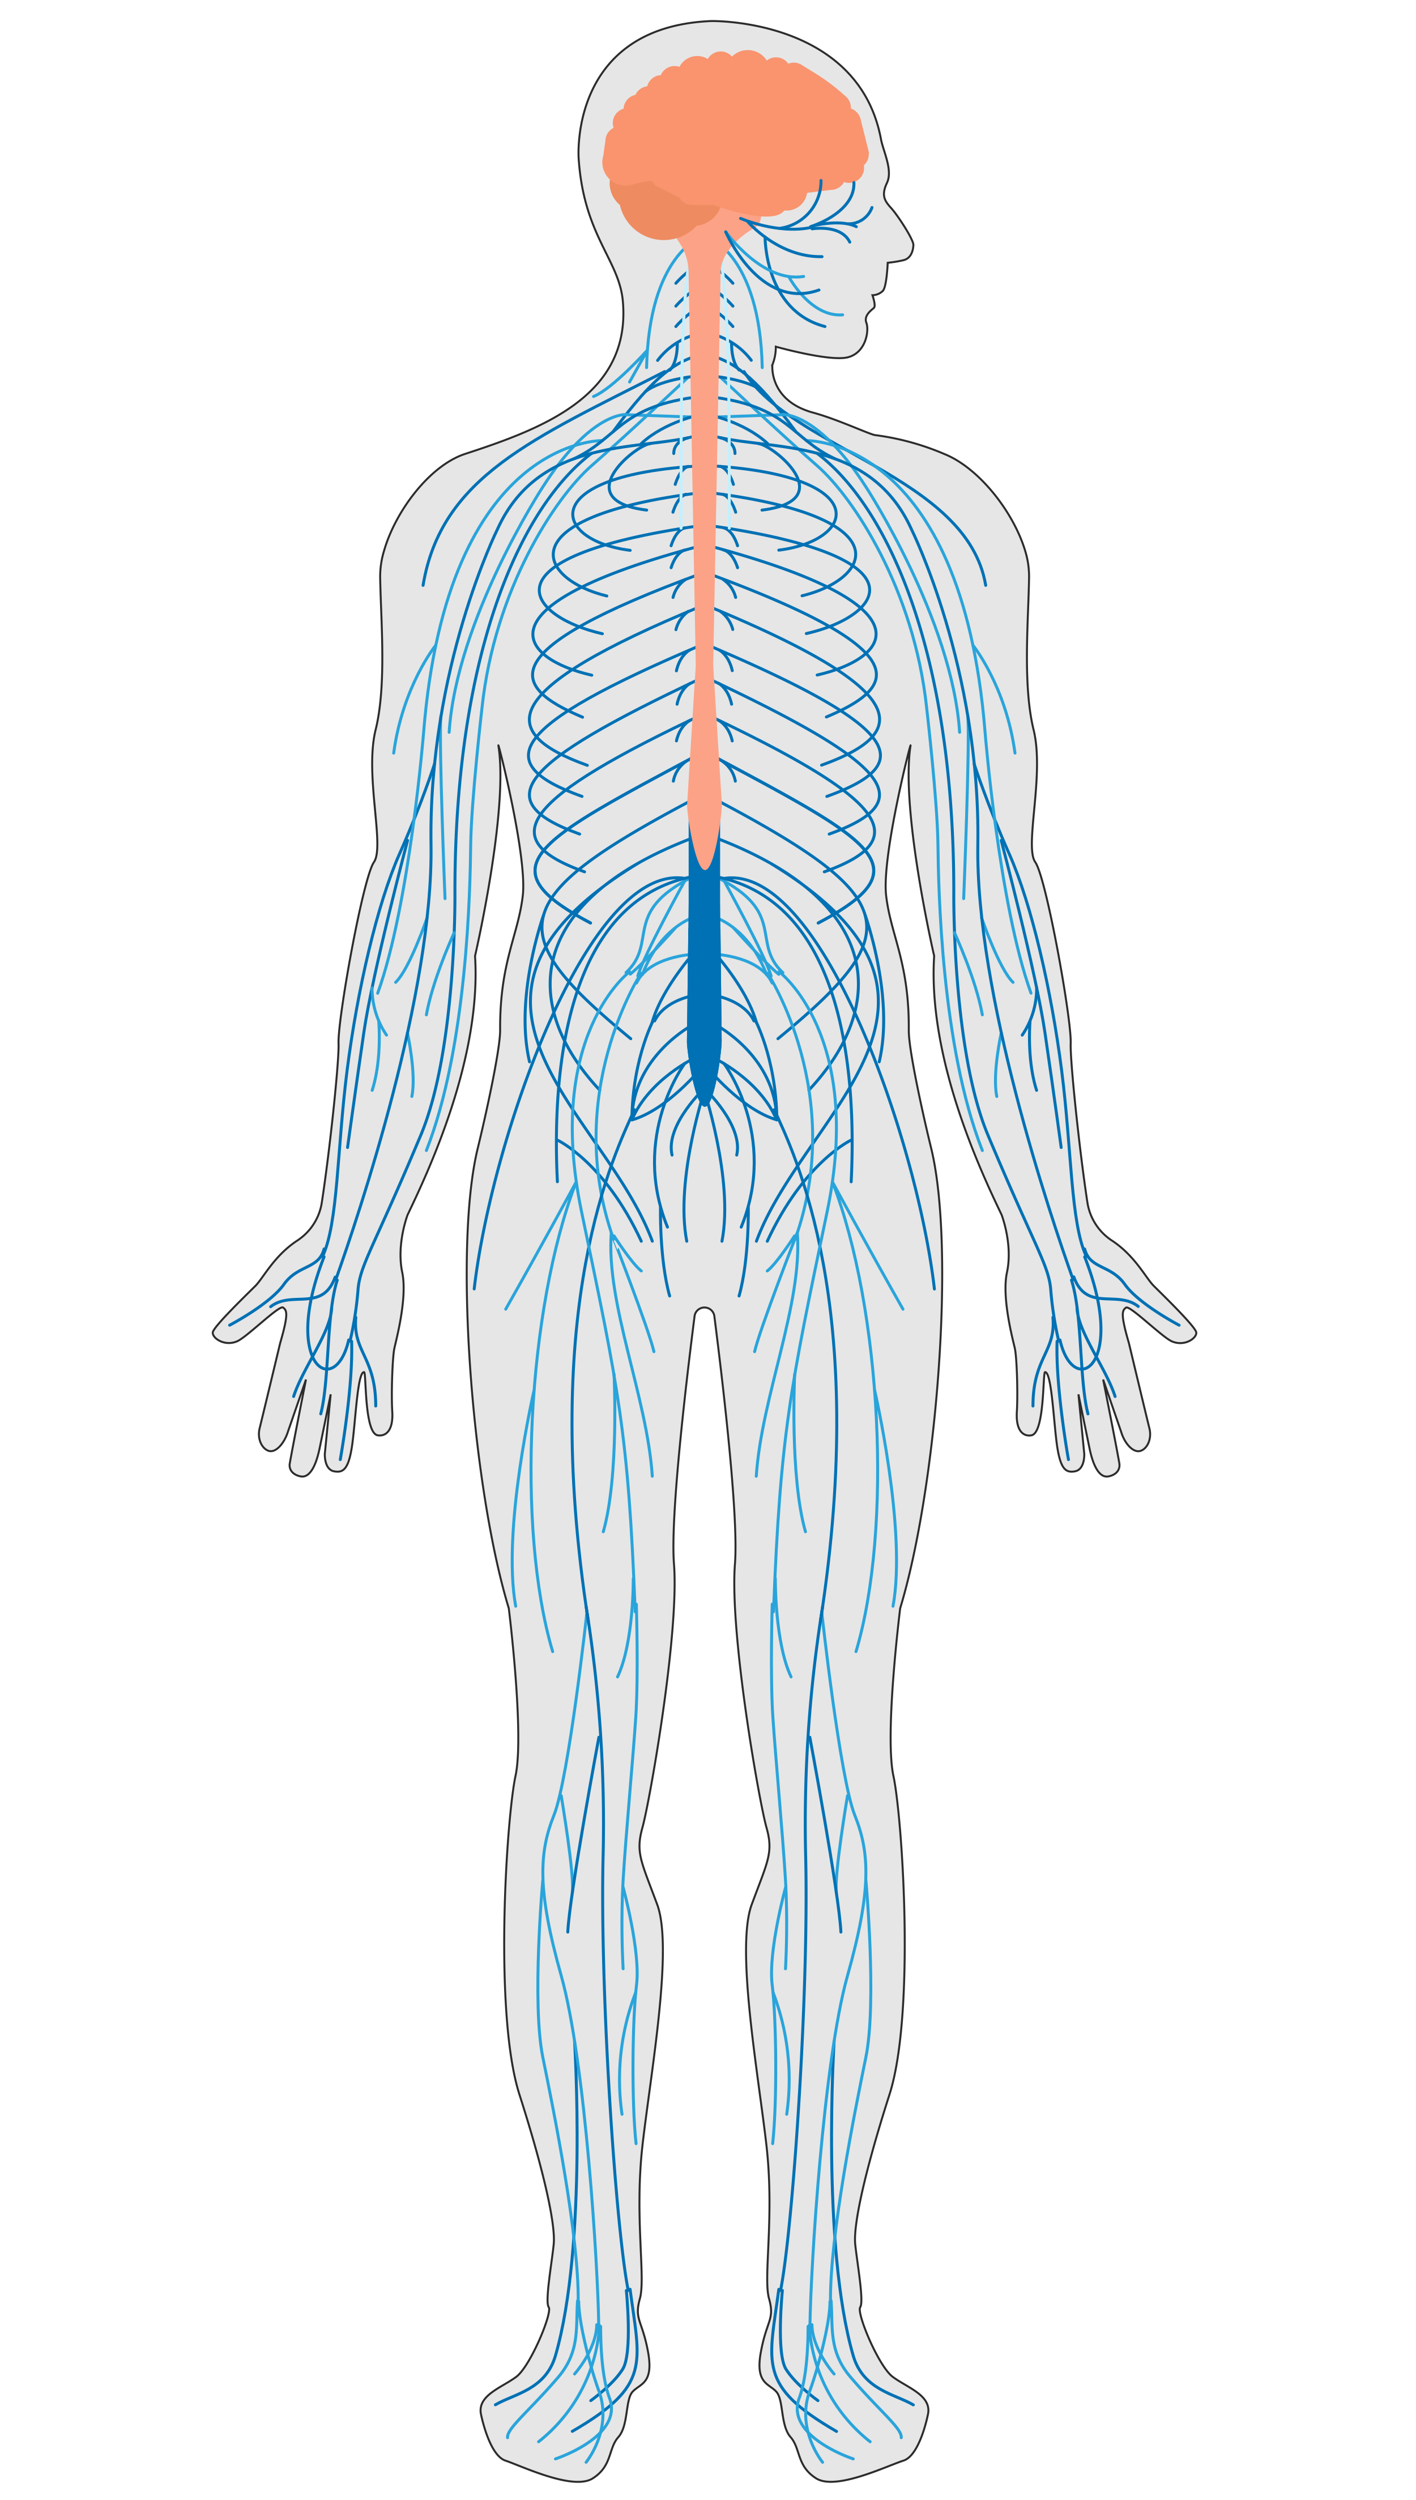 <svg xmlns="http://www.w3.org/2000/svg" width="360" height="635.45" viewBox="0 0 360 635.45"><title>Nervous system</title><path d="M180.83,5.35c-36.34,1.5-33.71,35-33.71,35C148.44,60,157.42,66,158.35,76.57c2.12,24-20.49,32.41-40.19,38.84-9,3-17.65,14.59-20.51,24.56h0a22.42,22.42,0,0,0-1,6.6c.14,10.67,1.7,27.4-1.15,38.92s2.39,29.6-.43,33.65-9.24,40-9,46.05c.19,4.4-2.23,27.32-4.24,40.37A14.08,14.08,0,0,1,76.07,315a5.33,5.33,0,0,1-.46.32c-5.93,3.87-8.64,9.5-10.69,11.55S54.21,337.25,54.09,338.7s3,3.61,6.18,2.25c2.51-1.06,10.73-9.31,11.7-8.58s1.43,1.56-.75,9.06c0,0-4.69,19.56-5.21,21.61-.62,2.48.39,5,2.17,5.71s4-1.64,5-4.77l4.61-13.32s-3.47,17.47-4.13,21.39c-.22,1.42.65,2.83,2.81,3.24,1.86.34,3.65-1.66,4.8-7.21s2.8-13.66,2.8-13.66l-1.49,15.13s-.2,4,2.39,4.45c2.28.41,3.62-.52,4.51-6.33s1.37-19,3.08-18.89c.6,0,0,15.49,3.47,16.06,1.77.29,4-.83,3.7-6-.29-4.76.05-13.85.53-16.1s3.36-12.84,2-19.33.84-13.2,1.37-14.63c5.22-10.89,18.81-39.7,17.14-65.78,0,0,8.59-37,5.94-53.45-.3-1.89,7.37,27.95,6.2,38.1s-5.9,17-5.76,34.28c0,5.06-3.74,22-5.69,29.94-6.25,25.57-1.37,86.47,7.89,116.94,0,0,4,31.93,1.71,42.6s-5.57,60.46,1,81,9.18,33.32,8.71,38.05-2.26,14.61-1.27,16-4.63,15-8.26,17.71-9.74,4.61-9,9.29c0,0,2,10.57,6.26,12s17.19,7.68,22.19,4.52,3.91-7.57,6.52-10.5,1.72-9.41,3.6-11.51,5.45-2,3.94-10.17-3.56-8.13-2.06-13.55-1.42-20.78.66-39,7.85-50.06,3.73-61.16-5.53-13.17-3.73-19.62,9.36-49.1,8-66.92c-.9-11.58,2.65-42.71,5.25-63.11a2.54,2.54,0,0,1,5,0c2.6,20.4,6.15,51.53,5.25,63.11-1.37,17.82,6.18,60.48,8,66.92s.38,8.51-3.73,19.62,1.64,42.92,3.73,61.16-.85,33.6.66,39-.55,5.42-2.06,13.55,2.06,8.05,3.94,10.17,1,8.57,3.6,11.51,1.51,7.35,6.52,10.5,17.9-3.15,22.19-4.52,6.27-12,6.27-12c.75-4.68-5.35-6.56-9-9.29s-9.26-16.27-8.27-17.71-.79-11.32-1.27-16,2.13-17.49,8.71-38.05,3.29-70.36,1-81,1.72-42.6,1.72-42.6c9.25-30.47,14.13-91.37,7.88-116.94-1.95-7.94-5.73-24.88-5.69-29.94.14-17.33-4.59-24.14-5.76-34.28s6.5-40,6.2-38.1C228.91,206,237.5,243,237.5,243c-1.67,26.08,11.92,54.89,17.14,65.78.53,1.43,2.76,8.15,1.37,14.63s1.5,17.09,2,19.33.8,11.34.51,16.1c-.31,5.22,1.93,6.34,3.7,6,3.42-.57,2.87-16,3.47-16.06,1.71-.07,2.2,13.08,3.08,18.89s2.23,6.74,4.51,6.33c2.59-.47,2.38-4.45,2.38-4.45l-1.48-15.13s1.66,8.11,2.8,13.66,2.93,7.55,4.8,7.21c2.17-.41,3-1.82,2.81-3.24-.65-3.92-4.13-21.39-4.13-21.39L285.05,364c.94,3.13,3.21,5.44,5,4.77s2.8-3.23,2.17-5.71c-.52-2.05-5.2-21.61-5.2-21.61-2.19-7.5-1.72-8.33-.76-9.06s9.19,7.52,11.7,8.58c3.21,1.36,6.3-.79,6.18-2.25s-8.79-9.83-10.83-11.88-4.76-7.68-10.69-11.55a5.33,5.33,0,0,1-.46-.32,14.12,14.12,0,0,1-5.71-9.39c-2-13.05-4.42-36-4.24-40.37.26-6-6.17-42-9-46.05s2.4-22.13-.43-33.65-1.29-28.25-1.15-38.92a22.1,22.1,0,0,0-1-6.6c-2.95-9.8-11.67-21-20.48-24.56a66.22,66.22,0,0,0-17.65-4.83c-1.36-.15-9.46-4-15.84-5.73-11.27-3.11-10.29-12.13-10.29-12.13a12,12,0,0,0,.87-4.62S211,92,215.59,90.81,221,84,220.27,82.07s1.36-3.27,1.92-3.82-.38-3.21-.38-3.21a3.9,3.9,0,0,0,2.65-1.11c1-1.1,1.23-7.14,1.23-7.14a28.6,28.6,0,0,0,4.07-.67c1.9-.49,2.4-2.46,2.46-3.83s-3.94-7.5-5.61-9.35-2.64-3.21-1.1-6.47-1-8.1-1.54-11.14C218.18,4.55,180.83,5.35,180.83,5.35Z" fill="#e6e6e6"/><path d="M174.1,223.89s-10.41,18.86-11.94,24.17m-3-.84c8.25-7.72-1.14-15.33,17-24.38m0,10.41s-8.34,2.57-12.85,14.48m8.61-12.11s-8.28,9.26-11.69,12m23.88-23.69s10.41,18.86,11.94,24.17m3-.84c-8.24-7.72,1.15-15.33-17-24.38m0,10.41s8.35,2.57,12.86,14.48m-8.6-12.11s8.27,9.26,11.68,12" fill="none" stroke="#29a4db" stroke-linecap="round" stroke-linejoin="round" stroke-width="0.75"/><path d="M146.07,518.77s3.29,52-4.85,80c-2.54,8.74-10.55,9.72-15.27,12.5m34.24-29.37c2.5,18.89,5.47,24.44-14.69,36.12" fill="none" stroke="#0071b5" stroke-linecap="round" stroke-linejoin="round" stroke-width="0.75"/><path d="M159.24,582.21s1.62,15.94-.92,20-8.12,8-8.12,8" fill="none" stroke="#0071b5" stroke-linecap="round" stroke-linejoin="round" stroke-width="0.75"/><path d="M149.23,409.73s-4.62,42.23-8.39,51.66-4.34,18.87,1.84,40.8,9.37,74.54,9.54,88.93" fill="none" stroke="#29a4db" stroke-linecap="round" stroke-linejoin="round" stroke-width="0.75"/><path d="M142.68,456.44s3.44,20.25,2.82,24.72" fill="none" stroke="#29a4db" stroke-linecap="round" stroke-linejoin="round" stroke-width="0.75"/><path d="M174.1,270.31s-13.86,18.42-4.4,41.61m-1.78-5.29s-.32,13.36,2.33,22.79" fill="none" stroke="#0071b5" stroke-linecap="round" stroke-linejoin="round" stroke-width="0.75"/><path d="M178.19,90.17c-6,1.59-11.44,4.68-22.37,19.62" fill="none" stroke="#0071b5" stroke-linecap="round" stroke-linejoin="round" stroke-width="0.75"/><path d="M175.87,106l-16.72-.59" fill="none" stroke="#29a4db" stroke-linecap="round" stroke-linejoin="round" stroke-width="0.75"/><path d="M103.62,213.62s-8.9,33.52-11.13,48.9-4.13,29.16-4.13,29.16" fill="none" stroke="#0071b5" stroke-linecap="round" stroke-linejoin="round" stroke-width="0.75"/><path d="M108.58,233.3s-4.42,13-8,16.4m3,12.82s2.31,10.41,1.13,16.19m8.43-50.3s-1.59-39.35-1.06-46.37" fill="none" stroke="#29a4db" stroke-linecap="round" stroke-linejoin="round" stroke-width="0.75"/><path d="M110.48,194.16s-3.25,10.14-8.91,22.88-10.74,34.67-13.33,55.07S86,310.79,82,319.4" fill="none" stroke="#0071b5" stroke-linecap="round" stroke-linejoin="round" stroke-width="0.75"/><path d="M175,95.85s-15.26,14.39-24.58,22.51-24.69,31.51-27.88,61.58c0,0-2.73,23.53-2.87,34.68s-.84,51.3-11.27,77.83" fill="none" stroke="#29a4db" stroke-linecap="round" stroke-linejoin="round" stroke-width="0.75"/><path d="M153.13,112S113.72,111,107.7,186.14c0,0-3.54,43.87-11.68,66.33" fill="none" stroke="#29a4db" stroke-linecap="round" stroke-linejoin="round" stroke-width="0.75"/><path d="M150.43,115.22c-17.39,13.07-34.77,49.16-34.77,111.43,0,0,.48,40-8.66,61.85-12.15,29-15.57,33.14-16,39.63a87.84,87.84,0,0,1-2,12.74" fill="none" stroke="#0071b5" stroke-linecap="round" stroke-linejoin="round" stroke-width="0.75"/><path d="M159.15,105.38s-8.91-.79-21.2,18.48c0,0-21.88,33.5-23.76,62.28" fill="none" stroke="#29a4db" stroke-linecap="round" stroke-linejoin="round" stroke-width="0.75"/><path d="M178.19,60.28s-13.17,4.5-13.8,33.16m-13.49,7.34c4.95-2,13.71-11.79,13.71-11.79l-4.55,8.11" fill="none" stroke="#29a4db" stroke-linecap="round" stroke-linejoin="round" stroke-width="0.75"/><path d="M178.19,66.91A24.36,24.36,0,0,0,171.83,72m6.36.68a24.5,24.5,0,0,0-6.36,5.13m6.36,0A24.5,24.5,0,0,0,171.83,83m6.36,1.71a18.27,18.27,0,0,0-11,6.9m5-4.52s.22,4.78-1.9,7" fill="none" stroke="#0071b5" stroke-linecap="round" stroke-linejoin="round" stroke-width="0.75"/><path d="M178.19,95.48s-9.85.68-14.13,4.09m14.13,1.21c-20.7,2.39-20.88,10.54-32.3,15.84m32.3-11.24s-9.11,1.77-15.12,7.34" fill="none" stroke="#0071b5" stroke-linecap="round" stroke-linejoin="round" stroke-width="0.75"/><path d="M178.19,110.42c-13.8,4.52-40.68-.35-51.74,24.15,0,0-17.57,35.29-16.87,80.11.6,37.86-18.33,94.08-24.22,110.61" fill="none" stroke="#0071b5" stroke-linecap="round" stroke-linejoin="round" stroke-width="0.75"/><path d="M169,94.45c-33.22,17-56.83,26.63-61.44,54.34" fill="none" stroke="#0071b5" stroke-linecap="round" stroke-linejoin="round" stroke-width="0.75"/><path d="M115.47,237.09s-5.42,11.67-7.06,20.87m-13.82-6.85a21.33,21.33,0,0,0,3.68,12m-2-3.68s.93,9.7-1.65,17.72" fill="none" stroke="#29a4db" stroke-linecap="round" stroke-linejoin="round" stroke-width="0.75"/><path d="M175,111.27s-3.71.79-3.71,4m-6-2.5c-4,.5-20.78,14.42-.88,16.89m13.8-11.25c-42.19,2.32-37.94,19-18,21.48m18-14.67c-49.87,6.14-41.38,22.08-23.93,26.27m23.93-17.9c-57.54,8.1-43.33,23.41-25.06,27.5m25.06-22.37c-58.33,15.47-45.61,28.86-27.76,32.91m27.76-25.82c-52.9,19.45-48.79,28.64-30.1,36.49m30.1-28.19c-51.15,21.11-52.43,32-28.89,40.43M178.19,164c-48.67,20.68-53.76,30-30.22,38.44m30.22-30c-46.08,21.71-54.36,31.1-30.82,39.57m32.07-30.82c-46.09,21.71-54.37,32-30.82,40.42m29.57-30.16c-41.36,22.17-55.4,28.77-28.06,43.14" fill="none" stroke="#0071b5" stroke-linecap="round" stroke-linejoin="round" stroke-width="0.75"/><path d="M110.79,164s-8.4,10.35-10.7,27.43" fill="none" stroke="#29a4db" stroke-linecap="round" stroke-linejoin="round" stroke-width="0.75"/><path d="M58.38,336.85s10.26-5.36,13.8-10.38,8.87-3.83,10.21-9m0,2c-10.92,27.72,2.82,36.27,6.26,21.14m-2.14,30.4s3.3-18.34,2.88-30.07m1.07-6.08c-.77,8.85,5.06,10.08,5.06,22.53m-9.78-32c-2.84,8.89-1.93,25.25-4.19,34m2.78-27.24c0,6.19-7.31,15.45-9.68,22.82m10.56-30.34c-3.25,9-11,3.28-16.4,7.52M175,118.56s-2,.32-3.33,4.56m2.75,2.53s-2,.31-3.33,4.55m3,4s-2.1.27-3.47,4.52m3.65,1.06s-2.28.28-3.65,4.53m3.65,3a7.75,7.75,0,0,0-3.16,4.55m3.89,3.54a8.27,8.27,0,0,0-3.15,4.65m3.4,5.25s-2.4,1.28-3.28,5.22m3.44,3.24S173,175,172.14,179m3.28,4.13s-2.56,1.25-3.44,5.2m2.89,4.93a7.8,7.8,0,0,0-3.68,5.3m7-7.07c-41.36,22.17-55.4,28.77-28.06,43.14m26-31.36c-47.65,25.18-48.47,33.86-15.77,60.76m-21.88-32.26s-7.85,21.16-3.85,38.13M176.1,213c-42.06,16-44,42.35-23.63,64.1m10.07-57.86c-57.93,35-8.85,63.34,3.3,96.25m10.26-92.67c-33.26,6.46-35.66,52.21-34.39,77.56m32.39-77.1c-24.65-4-49.19,66.5-53.54,104.35m55.54-85.06s-8,9-10.32,17.4" fill="none" stroke="#0071b5" stroke-linecap="round" stroke-linejoin="round" stroke-width="0.75"/><path d="M161.83,249.88c3.19-6.78,14.27-7.29,14.27-7.29" fill="none" stroke="#29a4db" stroke-linecap="round" stroke-linejoin="round" stroke-width="0.75"/><path d="M176.1,253.12s-7.11,1.17-9.67,6.39M141.71,289.8s12,5.54,21.33,25.71" fill="none" stroke="#0071b5" stroke-linecap="round" stroke-linejoin="round" stroke-width="0.75"/><path d="M163,247.36s-20.16,30.72-7,67.65" fill="none" stroke="#29a4db" stroke-linecap="round" stroke-linejoin="round" stroke-width="0.75"/><path d="M156.11,314.15s4.54,7.08,6.93,8.91m-7.63-9.73c-1.37,18.22,9.08,41.57,10.43,61.91m-10.43-61.91S165,338,166.25,343.58" fill="none" stroke="#29a4db" stroke-linecap="round" stroke-linejoin="round" stroke-width="0.75"/><path d="M166.57,258.4s-5.75,10.08-5.93,26.27m15.46-24.15s-14.18,7.39-15.38,22.39c-.05.57-.07,1.16-.08,1.76m0,0c4.41-10.35,16-15.75,16-15.75m1.59,2.61s-8.58,10.57-17.55,13.14" fill="none" stroke="#0071b5" stroke-linecap="round" stroke-linejoin="round" stroke-width="0.75"/><path d="M161.29,282.07c-4.93,10.95-24.22,49.67-11.72,130" fill="none" stroke="#0071b5" stroke-linecap="round" stroke-linejoin="round" stroke-width="0.75"/><path d="M170.86,293.61c-1.81-7.77,8.51-17.26,8.51-17.26m0,0s-7.84,23.36-4.77,39.16" fill="none" stroke="#0071b5" stroke-linecap="round" stroke-linejoin="round" stroke-width="0.75"/><path d="M160.08,247s-21.6,16.07-12.23,61,11.9,56.19,13.64,101.71" fill="none" stroke="#29a4db" stroke-linecap="round" stroke-linejoin="round" stroke-width="0.75"/><path d="M146.51,300.4s-8.92,16.46-17.94,32.38m17.94-32.38c-12.51,32.37-15.29,88.29-6,119.42m-4.67-66.7s-8.3,35.71-4.73,55.16m25-59s1.32,25.92-2.73,40.07" fill="none" stroke="#29a4db" stroke-linecap="round" stroke-linejoin="round" stroke-width="0.75"/><path d="M149,408.28a346.3,346.3,0,0,1,4.34,63.2c-.87,34.49,3.22,95,6.38,110.73" fill="none" stroke="#0071b5" stroke-linecap="round" stroke-linejoin="round" stroke-width="0.75"/><path d="M138,477.91s-2.83,31.12,0,45,9.19,45.29,9,62.27" fill="none" stroke="#29a4db" stroke-linecap="round" stroke-linejoin="round" stroke-width="0.75"/><path d="M152.26,441.58s-7.46,39.86-7.91,49.53" fill="none" stroke="#0071b5" stroke-linecap="round" stroke-linejoin="round" stroke-width="0.75"/><path d="M161,401.25s.16,16.27-4,25m4.78-18.48s.56,18.07-.14,28.69-2.54,30-3.22,41.46c-.14,2.44-.23,4.87-.27,7.19-.15,8.48.27,15.33.27,15.33" fill="none" stroke="#29a4db" stroke-linecap="round" stroke-linejoin="round" stroke-width="0.75"/><path d="M158.44,479.79s4.45,16.27,3.39,24.76-1.29,29.72-.12,40.34" fill="none" stroke="#29a4db" stroke-linecap="round" stroke-linejoin="round" stroke-width="0.75"/><path d="M161.63,506.42a61.68,61.68,0,0,0-3.49,31m-11,47.62c0,5.84,3.25,17.67,5.1,22.67,3.63,9.8-3.23,18.17-3.23,18.17m-2.17-41.08c-.5,6.67.72,12.86-4.95,19.49-7.28,8.52-13.08,13-12.85,15.34" fill="none" stroke="#29a4db" stroke-linecap="round" stroke-linejoin="round" stroke-width="0.75"/><path d="M152.71,591.36c0,5.85.43,13.31,2.25,18.21,3.63,9.79-13.74,15.45-13.74,15.45m11.21-33.9a40.82,40.82,0,0,1-15.5,29.54m14.78-29.74c0,3.58-2.13,8.4-5.63,12.52" fill="none" stroke="#29a4db" stroke-linecap="round" stroke-linejoin="round" stroke-width="0.75"/><path d="M189.16,94.45c12.17,19.74,56.83,26.63,61.44,54.34m-38.53,370s-3.29,52,4.85,80c2.55,8.74,10.56,9.72,15.28,12.5M198,581.92c-2.51,18.89-5.49,24.44,14.68,36.12" fill="none" stroke="#0071b5" stroke-linecap="round" stroke-linejoin="round" stroke-width="0.75"/><path d="M198.91,582.21s-1.62,15.94.91,20,8.13,8,8.13,8" fill="none" stroke="#0071b5" stroke-linecap="round" stroke-linejoin="round" stroke-width="0.75"/><path d="M208.91,409.73s4.62,42.23,8.4,51.66,4.34,18.87-1.84,40.8-9.37,74.54-9.55,88.93" fill="none" stroke="#29a4db" stroke-linecap="round" stroke-linejoin="round" stroke-width="0.75"/><path d="M215.47,456.44s-3.44,20.25-2.83,24.72" fill="none" stroke="#29a4db" stroke-linecap="round" stroke-linejoin="round" stroke-width="0.75"/><path d="M184.05,270.31s13.86,18.42,4.39,41.61m1.8-5.29s.31,13.36-2.34,22.79" fill="none" stroke="#0071b5" stroke-linecap="round" stroke-linejoin="round" stroke-width="0.75"/><path d="M180,90.17c6,1.59,11.44,4.68,22.38,19.62" fill="none" stroke="#0071b5" stroke-linecap="round" stroke-linejoin="round" stroke-width="0.75"/><path d="M182.27,106l16.72-.59" fill="none" stroke="#29a4db" stroke-linecap="round" stroke-linejoin="round" stroke-width="0.75"/><path d="M254.54,213.62s8.88,33.52,11.13,48.9,4.12,29.16,4.12,29.16" fill="none" stroke="#0071b5" stroke-linecap="round" stroke-linejoin="round" stroke-width="0.75"/><path d="M249.56,233.3s4.43,13,8,16.4m-3,12.82s-2.33,10.41-1.14,16.19M245,228.41s1.6-39.35,1.06-46.37" fill="none" stroke="#29a4db" stroke-linecap="round" stroke-linejoin="round" stroke-width="0.75"/><path d="M247.66,194.16s3.26,10.14,8.92,22.88,10.73,34.67,13.33,55.07,2.26,38.68,6.28,47.29" fill="none" stroke="#0071b5" stroke-linecap="round" stroke-linejoin="round" stroke-width="0.75"/><path d="M183.14,95.85s15.27,14.39,24.58,22.51,24.68,31.51,27.87,61.58c0,0,2.74,23.53,2.87,34.68s.84,51.3,11.29,77.83" fill="none" stroke="#29a4db" stroke-linecap="round" stroke-linejoin="round" stroke-width="0.75"/><path d="M205,112s39.43-1.07,45.44,74.12c0,0,3.54,43.87,11.68,66.33" fill="none" stroke="#29a4db" stroke-linecap="round" stroke-linejoin="round" stroke-width="0.75"/><path d="M207.72,115.22c17.38,13.07,34.77,49.16,34.77,111.43,0,0-.47,40,8.67,61.85,12.15,29,15.56,33.14,16,39.63a88.66,88.66,0,0,0,2,12.74" fill="none" stroke="#0071b5" stroke-linecap="round" stroke-linejoin="round" stroke-width="0.75"/><path d="M199,105.38s8.91-.79,21.21,18.48c0,0,21.87,33.5,23.76,62.28" fill="none" stroke="#29a4db" stroke-linecap="round" stroke-linejoin="round" stroke-width="0.75"/><path d="M180,60.28s13.18,4.5,13.79,33.16" fill="none" stroke="#29a4db" stroke-linecap="round" stroke-linejoin="round" stroke-width="0.75"/><path d="M180,66.91A24.68,24.68,0,0,1,186.33,72m-6.37.68a24.82,24.82,0,0,1,6.37,5.13m-6.37,0A24.82,24.82,0,0,1,186.33,83M180,84.68a18.23,18.23,0,0,1,11,6.9m-5-4.52s-.21,4.78,1.91,7" fill="none" stroke="#0071b5" stroke-linecap="round" stroke-linejoin="round" stroke-width="0.75"/><path d="M180,95.48s9.85.68,14.14,4.09M180,100.78c20.69,2.39,20.89,10.54,32.29,15.84M180,105.38s9.11,1.77,15.13,7.34" fill="none" stroke="#0071b5" stroke-linecap="round" stroke-linejoin="round" stroke-width="0.75"/><path d="M180,110.42c13.79,4.52,40.69-.35,51.74,24.15,0,0,17.57,35.29,16.86,80.11-.6,37.86,18.34,94.08,24.23,110.61" fill="none" stroke="#0071b5" stroke-linecap="round" stroke-linejoin="round" stroke-width="0.75"/><path d="M242.67,237.09s5.42,11.67,7.08,20.87" fill="none" stroke="#29a4db" stroke-linecap="round" stroke-linejoin="round" stroke-width="0.75"/><path d="M263.56,251.11a21.37,21.37,0,0,1-3.67,12m2-3.68s-.92,9.7,1.65,17.72M183.14,111.27s3.72.79,3.72,4m6-2.5c4,.5,20.77,14.42.87,16.89M180,118.36c42.19,2.32,37.93,19,18,21.48m-18-14.67c49.87,6.14,41.37,22.08,23.92,26.27M180,133.54c57.54,8.1,43.32,23.41,25,27.5m-25-22.37c58.32,15.47,45.61,28.86,27.76,32.91M180,145.76c52.9,19.45,48.78,28.64,30.1,36.49M180,154.06c51.15,21.11,52.43,32,28.88,40.43M180,164c48.67,20.68,53.77,30,30.22,38.44m-30.22-30c46.08,21.71,54.36,31.1,30.82,39.57m-32.07-30.82c46.08,21.71,54.37,32,30.82,40.42M180,191.45c41.36,22.17,55.39,28.77,28.06,43.14" fill="none" stroke="#0071b5" stroke-linecap="round" stroke-linejoin="round" stroke-width="0.75"/><path d="M247.35,164s8.4,10.35,10.7,27.43" fill="none" stroke="#29a4db" stroke-linecap="round" stroke-linejoin="round" stroke-width="0.75"/><path d="M299.77,336.85s-10.26-5.36-13.8-10.38-8.87-3.83-10.21-9m0,2c10.92,27.72-2.81,36.27-6.27,21.14m2.15,30.4s-3.3-18.34-2.89-30.07m-1.06-6.08c.77,8.85-5.07,10.08-5.07,22.53m9.79-32c2.83,8.89,1.93,25.25,4.19,34m-2.79-27.24c0,6.19,7.33,15.45,9.69,22.82M273,324.56c3.24,9,11,3.28,16.39,7.52M183.14,118.56s2,.32,3.32,4.56m-2.74,2.53s1.95.31,3.32,4.55m-3,4s2.11.27,3.48,4.52m-3.65,1.06s2.28.28,3.65,4.53m-3.65,3a7.8,7.8,0,0,1,3.16,4.55m-3.89,3.54A8.31,8.31,0,0,1,186.3,160m-3.41,5.25s2.4,1.28,3.28,5.22m-3.44,3.24S185.13,175,186,179m-3.28,4.13s2.56,1.25,3.44,5.2m-2.89,4.93a7.8,7.8,0,0,1,3.68,5.3m-7-7.07c41.36,22.17,55.39,28.77,28.06,43.14m-26-31.36c47.65,25.18,48.48,33.86,15.77,60.76m21.89-32.26s7.85,21.16,3.86,38.13M182,213c42.08,16,44,42.35,23.65,64.1M195.6,219.26c58,35,8.85,63.34-3.29,96.25M182,222.84c33.27,6.46,35.67,52.21,34.4,77.56m-32.39-77.1c24.65-4,49.2,66.5,53.55,104.35M182,242.59s8.05,9,10.33,17.4" fill="none" stroke="#0071b5" stroke-linecap="round" stroke-linejoin="round" stroke-width="0.75"/><path d="M196.32,249.88c-3.18-6.78-14.28-7.29-14.28-7.29" fill="none" stroke="#29a4db" stroke-linecap="round" stroke-linejoin="round" stroke-width="0.75"/><path d="M182,253.12s7.12,1.17,9.68,6.39m24.72,30.29s-12,5.54-21.33,25.71" fill="none" stroke="#0071b5" stroke-linecap="round" stroke-linejoin="round" stroke-width="0.75"/><path d="M195.15,247.36s20.16,30.72,7,67.65" fill="none" stroke="#29a4db" stroke-linecap="round" stroke-linejoin="round" stroke-width="0.75"/><path d="M202,314.15s-4.54,7.08-6.93,8.91m7.64-9.73c1.36,18.22-9.09,41.57-10.44,61.91m10.44-61.91s-9.61,24.65-10.86,30.25" fill="none" stroke="#29a4db" stroke-linecap="round" stroke-linejoin="round" stroke-width="0.75"/><path d="M191.57,258.4s5.76,10.08,5.94,26.27M182,260.52s14.18,7.39,15.39,22.39c0,.57.08,1.16.08,1.76m0,0c-4.41-10.35-16-15.75-16-15.75M180,271.53s8.57,10.57,17.55,13.14" fill="none" stroke="#0071b5" stroke-linecap="round" stroke-linejoin="round" stroke-width="0.75"/><path d="M196.85,282.07c5,10.95,24.23,49.67,11.74,130" fill="none" stroke="#0071b5" stroke-linecap="round" stroke-linejoin="round" stroke-width="0.75"/><path d="M187.3,293.61c1.79-7.77-8.53-17.26-8.53-17.26m0,0s7.84,23.36,4.78,39.16" fill="none" stroke="#0071b5" stroke-linecap="round" stroke-linejoin="round" stroke-width="0.75"/><path d="M198.07,247s21.6,16.07,12.22,61-11.88,56.19-13.64,101.71" fill="none" stroke="#29a4db" stroke-linecap="round" stroke-linejoin="round" stroke-width="0.75"/><path d="M211.63,300.4s8.92,16.46,17.94,32.38M211.63,300.4c12.51,32.37,15.29,88.29,6,119.42m4.68-66.7s8.3,35.71,4.73,55.16m-25-59s-1.31,25.92,2.74,40.07" fill="none" stroke="#29a4db" stroke-linecap="round" stroke-linejoin="round" stroke-width="0.75"/><path d="M209.16,408.28a346.3,346.3,0,0,0-4.34,63.2c.88,34.49-3.23,95-6.37,110.73" fill="none" stroke="#0071b5" stroke-linecap="round" stroke-linejoin="round" stroke-width="0.75"/><path d="M220.14,477.91s2.83,31.12,0,45-9.19,45.29-9,62.27" fill="none" stroke="#29a4db" stroke-linecap="round" stroke-linejoin="round" stroke-width="0.75"/><path d="M205.89,441.58s7.45,39.86,7.9,49.53" fill="none" stroke="#0071b5" stroke-linecap="round" stroke-linejoin="round" stroke-width="0.75"/><path d="M197.12,401.25s-.15,16.27,4,25m-4.79-18.48s-.55,18.07.16,28.69,2.53,30,3.21,41.46c.15,2.44.22,4.87.27,7.19.15,8.48-.27,15.33-.27,15.33" fill="none" stroke="#29a4db" stroke-linecap="round" stroke-linejoin="round" stroke-width="0.75"/><path d="M199.71,479.79s-4.46,16.27-3.39,24.76,1.29,29.72.12,40.34" fill="none" stroke="#29a4db" stroke-linecap="round" stroke-linejoin="round" stroke-width="0.75"/><path d="M196.53,506.42a61.87,61.87,0,0,1,3.48,31m11,47.62c0,5.84-3.26,17.67-5.12,22.67-3.62,9.8,3.24,18.17,3.24,18.17m2.16-41.08c.51,6.67-.71,12.86,5,19.49,7.27,8.52,13.08,13,12.84,15.34" fill="none" stroke="#29a4db" stroke-linecap="round" stroke-linejoin="round" stroke-width="0.75"/><path d="M205.44,591.36c0,5.85-.43,13.31-2.25,18.21-3.63,9.79,13.73,15.45,13.73,15.45m-11.19-33.9a40.73,40.73,0,0,0,15.49,29.54m-14.79-29.74c0,3.58,2.15,8.4,5.63,12.52" fill="none" stroke="#29a4db" stroke-linecap="round" stroke-linejoin="round" stroke-width="0.75"/><path d="M177.69,59c-4.83,4.83-4.54,43-4.54,75.25M180.86,59c4.84,4.83,4.55,43,4.55,75.25" fill="none" stroke="#c3f0ff" stroke-linecap="round" stroke-linejoin="round" stroke-width="0.75"/><path d="M183.08,229.3l0-21.46h-8l0,21.46-.44,35.38v.17c0,2.47,2.1,16.55,4.58,16.46s4.3-14.35,4.25-16.77Z" fill="#0071b5"/><path d="M192.39,49.83s-5.51-2.18-10-.48a4.45,4.45,0,0,0-3.5-1.46c-2.41.12-10.79,4.45-10.74,6.87l4.63,7A13.61,13.61,0,0,1,175.06,69l1.83,100.16-2.2,35.38v.16c0,2.47,2.1,16.55,4.58,16.46s4.3-14.34,4.25-16.77l-2.2-35.23,1.88-99.74c0-5.25,4.88-9.35,8.64-11.51C195.26,55.93,192.39,49.83,192.39,49.83Z" fill="#fca286"/><path d="M155,46.55a7.21,7.21,0,0,1,8.47-7.12,11.23,11.23,0,0,1,5.29-1.31,11.42,11.42,0,0,1,9.49,5.06,7.24,7.24,0,0,1-1.11,14.19,11.44,11.44,0,0,1-19.54-5.27A7.21,7.21,0,0,1,155,46.55Z" fill="#ee8b60"/><path d="M153.39,39.54l.55-4a2.42,2.42,0,0,1,.06-.47h0a3.78,3.78,0,0,1,2-2.58,3.74,3.74,0,0,1-.2-1.21,3.79,3.79,0,0,1,2.74-3.65,3.8,3.8,0,0,1,3-3.52,3.82,3.82,0,0,1,3-2.17A3.78,3.78,0,0,1,168,19.1a3.8,3.8,0,0,1,3.5-2.31,3.76,3.76,0,0,1,1.25.2,5.07,5.07,0,0,1,4.51-2.75,5,5,0,0,1,2.68.76,3.79,3.79,0,0,1,6.16-.61,5.69,5.69,0,0,1,8.84,1,3.72,3.72,0,0,1,2.36-.82,3.78,3.78,0,0,1,3.11,1.63,3.76,3.76,0,0,1,3.33.24h0l.13.09.09.06,3.52,2.18a51.25,51.25,0,0,1,6.7,5l.71.62a3.8,3.8,0,0,1,1.43,3,1.28,1.28,0,0,1,0,.19,3.83,3.83,0,0,1,2.48,2.71L220.72,38a4.68,4.68,0,0,1,.16.67v0a4.91,4.91,0,0,1,0,.53,3.76,3.76,0,0,1-1.27,2.83,3.6,3.6,0,0,1,.07.66,3.81,3.81,0,0,1-3.81,3.8,4.14,4.14,0,0,1-1.28-.22,3.8,3.8,0,0,1-3.33,2l-6.06.74h0A5.26,5.26,0,0,1,200,53.52a4.49,4.49,0,0,1-.64,0c-3,4.14-18-1.42-18-1.42l-5.06,0-.32,0-.37,0h0a3.79,3.79,0,0,1-2.9-1.89h0l-6-3a1.21,1.21,0,0,1-.5-.5A1.17,1.17,0,0,0,165,46l-3.46.66a5.85,5.85,0,0,1-2.84.54,6,6,0,0,1-5.55-5.51A5.84,5.84,0,0,1,153.39,39.54Z" fill="#f9946e"/><path d="M183.17,236H175l-.35,28.7v.17c0,2.47,2.1,16.55,4.58,16.46s4.3-14.35,4.25-16.77Z" fill="#0071b5"/><path d="M180.83,5.35c-36.34,1.5-33.71,35-33.71,35C148.44,60,157.42,66,158.35,76.57c2.12,24-20.49,32.41-40.19,38.84-9,3-17.65,14.59-20.51,24.56h0a22.42,22.42,0,0,0-1,6.6c.14,10.67,1.7,27.4-1.15,38.92s2.39,29.6-.43,33.65-9.24,40-9,46.05c.19,4.4-2.23,27.32-4.24,40.37A14.08,14.08,0,0,1,76.07,315a5.33,5.33,0,0,1-.46.32c-5.93,3.87-8.64,9.5-10.69,11.55S54.21,337.25,54.09,338.7s3,3.61,6.18,2.25c2.51-1.06,10.73-9.31,11.7-8.58s1.43,1.56-.75,9.06c0,0-4.69,19.56-5.21,21.61-.62,2.48.39,5,2.17,5.71s4-1.64,5-4.77l4.61-13.32s-3.47,17.47-4.13,21.39c-.22,1.42.65,2.83,2.81,3.24,1.86.34,3.65-1.66,4.8-7.21s2.8-13.66,2.8-13.66l-1.49,15.13s-.2,4,2.39,4.45c2.28.41,3.62-.52,4.51-6.33s1.37-19,3.08-18.89c.6,0,0,15.49,3.47,16.06,1.77.29,4-.83,3.7-6-.29-4.76.05-13.85.53-16.1s3.36-12.84,2-19.33.84-13.2,1.37-14.63c5.22-10.89,18.81-39.7,17.14-65.78,0,0,8.59-37,5.94-53.45-.3-1.89,7.37,27.95,6.2,38.1s-5.9,17-5.76,34.28c0,5.06-3.74,22-5.69,29.94-6.25,25.57-1.37,86.47,7.89,116.94,0,0,4,31.93,1.71,42.6s-5.57,60.46,1,81,9.18,33.32,8.71,38.05-2.26,14.61-1.27,16-4.63,15-8.26,17.71-9.74,4.61-9,9.29c0,0,2,10.57,6.26,12s17.19,7.68,22.19,4.52,3.91-7.57,6.52-10.5,1.72-9.41,3.6-11.51,5.45-2,3.94-10.17-3.56-8.13-2.06-13.55-1.42-20.78.66-39,7.85-50.06,3.73-61.16-5.53-13.17-3.73-19.62,9.36-49.1,8-66.92c-.9-11.58,2.65-42.71,5.25-63.11a2.54,2.54,0,0,1,5,0c2.6,20.4,6.15,51.53,5.25,63.11-1.37,17.82,6.18,60.48,8,66.92s.38,8.51-3.73,19.62,1.64,42.92,3.73,61.16-.85,33.6.66,39-.55,5.42-2.06,13.55,2.06,8.05,3.94,10.17,1,8.57,3.6,11.51,1.51,7.35,6.52,10.5,17.9-3.15,22.19-4.52,6.27-12,6.27-12c.75-4.68-5.35-6.56-9-9.29s-9.26-16.27-8.27-17.71-.79-11.32-1.27-16,2.13-17.49,8.71-38.05,3.29-70.36,1-81,1.72-42.6,1.72-42.6c9.25-30.47,14.13-91.37,7.88-116.94-1.95-7.94-5.73-24.88-5.69-29.94.14-17.33-4.59-24.14-5.76-34.28s6.5-40,6.2-38.1C228.91,206,237.5,243,237.5,243c-1.67,26.08,11.92,54.89,17.14,65.78.53,1.43,2.76,8.15,1.37,14.63s1.5,17.09,2,19.33.8,11.34.51,16.1c-.31,5.22,1.93,6.34,3.7,6,3.42-.57,2.87-16,3.47-16.06,1.71-.07,2.2,13.08,3.08,18.89s2.23,6.74,4.51,6.33c2.59-.47,2.38-4.45,2.38-4.45l-1.48-15.13s1.66,8.11,2.8,13.66,2.93,7.55,4.8,7.21c2.17-.41,3-1.82,2.81-3.24-.65-3.92-4.13-21.39-4.13-21.39L285.05,364c.94,3.13,3.21,5.44,5,4.77s2.8-3.23,2.17-5.71c-.52-2.05-5.2-21.61-5.2-21.61-2.19-7.5-1.72-8.33-.76-9.06s9.19,7.52,11.7,8.58c3.21,1.36,6.3-.79,6.18-2.25s-8.79-9.83-10.83-11.88-4.76-7.68-10.69-11.55a5.33,5.33,0,0,1-.46-.32,14.12,14.12,0,0,1-5.71-9.39c-2-13.05-4.42-36-4.24-40.37.26-6-6.17-42-9-46.05s2.4-22.13-.43-33.65-1.29-28.25-1.15-38.92a22.1,22.1,0,0,0-1-6.6c-2.95-9.8-11.67-21-20.48-24.56a66.22,66.22,0,0,0-17.65-4.83c-1.36-.15-9.46-4-15.84-5.73-11.27-3.11-10.29-12.13-10.29-12.13a12,12,0,0,0,.87-4.62S211,92,215.59,90.81,221,84,220.27,82.07s1.36-3.27,1.92-3.82-.38-3.21-.38-3.21a3.9,3.9,0,0,0,2.65-1.11c1-1.1,1.23-7.14,1.23-7.14a28.6,28.6,0,0,0,4.07-.67c1.9-.49,2.4-2.46,2.46-3.83s-3.94-7.5-5.61-9.35-2.64-3.21-1.1-6.47-1-8.1-1.54-11.14C218.18,4.55,180.83,5.35,180.83,5.35Z" fill="none" stroke="#2d2b2b" stroke-miterlimit="10" stroke-width="0.5"/><path d="M194.51,60.28S194.36,79,209.74,83" fill="none" stroke="#0071b5" stroke-linecap="round" stroke-linejoin="round" stroke-width="0.75"/><path d="M188.29,55.52s9.6,4.18,18.25,2.23m-16.6-1.6s7.79,9.33,19.06,9.09" fill="none" stroke="#0071b5" stroke-linecap="round" stroke-linejoin="round" stroke-width="0.75"/><path d="M198.48,58a12.1,12.1,0,0,0,10.25-12.11m-2.64,11.71c3.14-1,11.27-4.63,11-11.2m-10.38,11s6.94-1.79,11,.22m-11.24.55s7.3-1.23,9.57,3.37m-.7-4.66a6.32,6.32,0,0,0,6.35-4.13" fill="none" stroke="#0071b5" stroke-linecap="round" stroke-linejoin="round" stroke-width="0.75"/><path d="M184.51,58.94S193.79,72,204.32,70.27m-3.81,0s5.46,10.4,13.72,9.76" fill="none" stroke="#29a4db" stroke-linecap="round" stroke-linejoin="round" stroke-width="0.75"/><path d="M184.51,58.94s8.56,20.13,23.7,14.78" fill="none" stroke="#0071b5" stroke-linecap="round" stroke-linejoin="round" stroke-width="0.75"/></svg>
